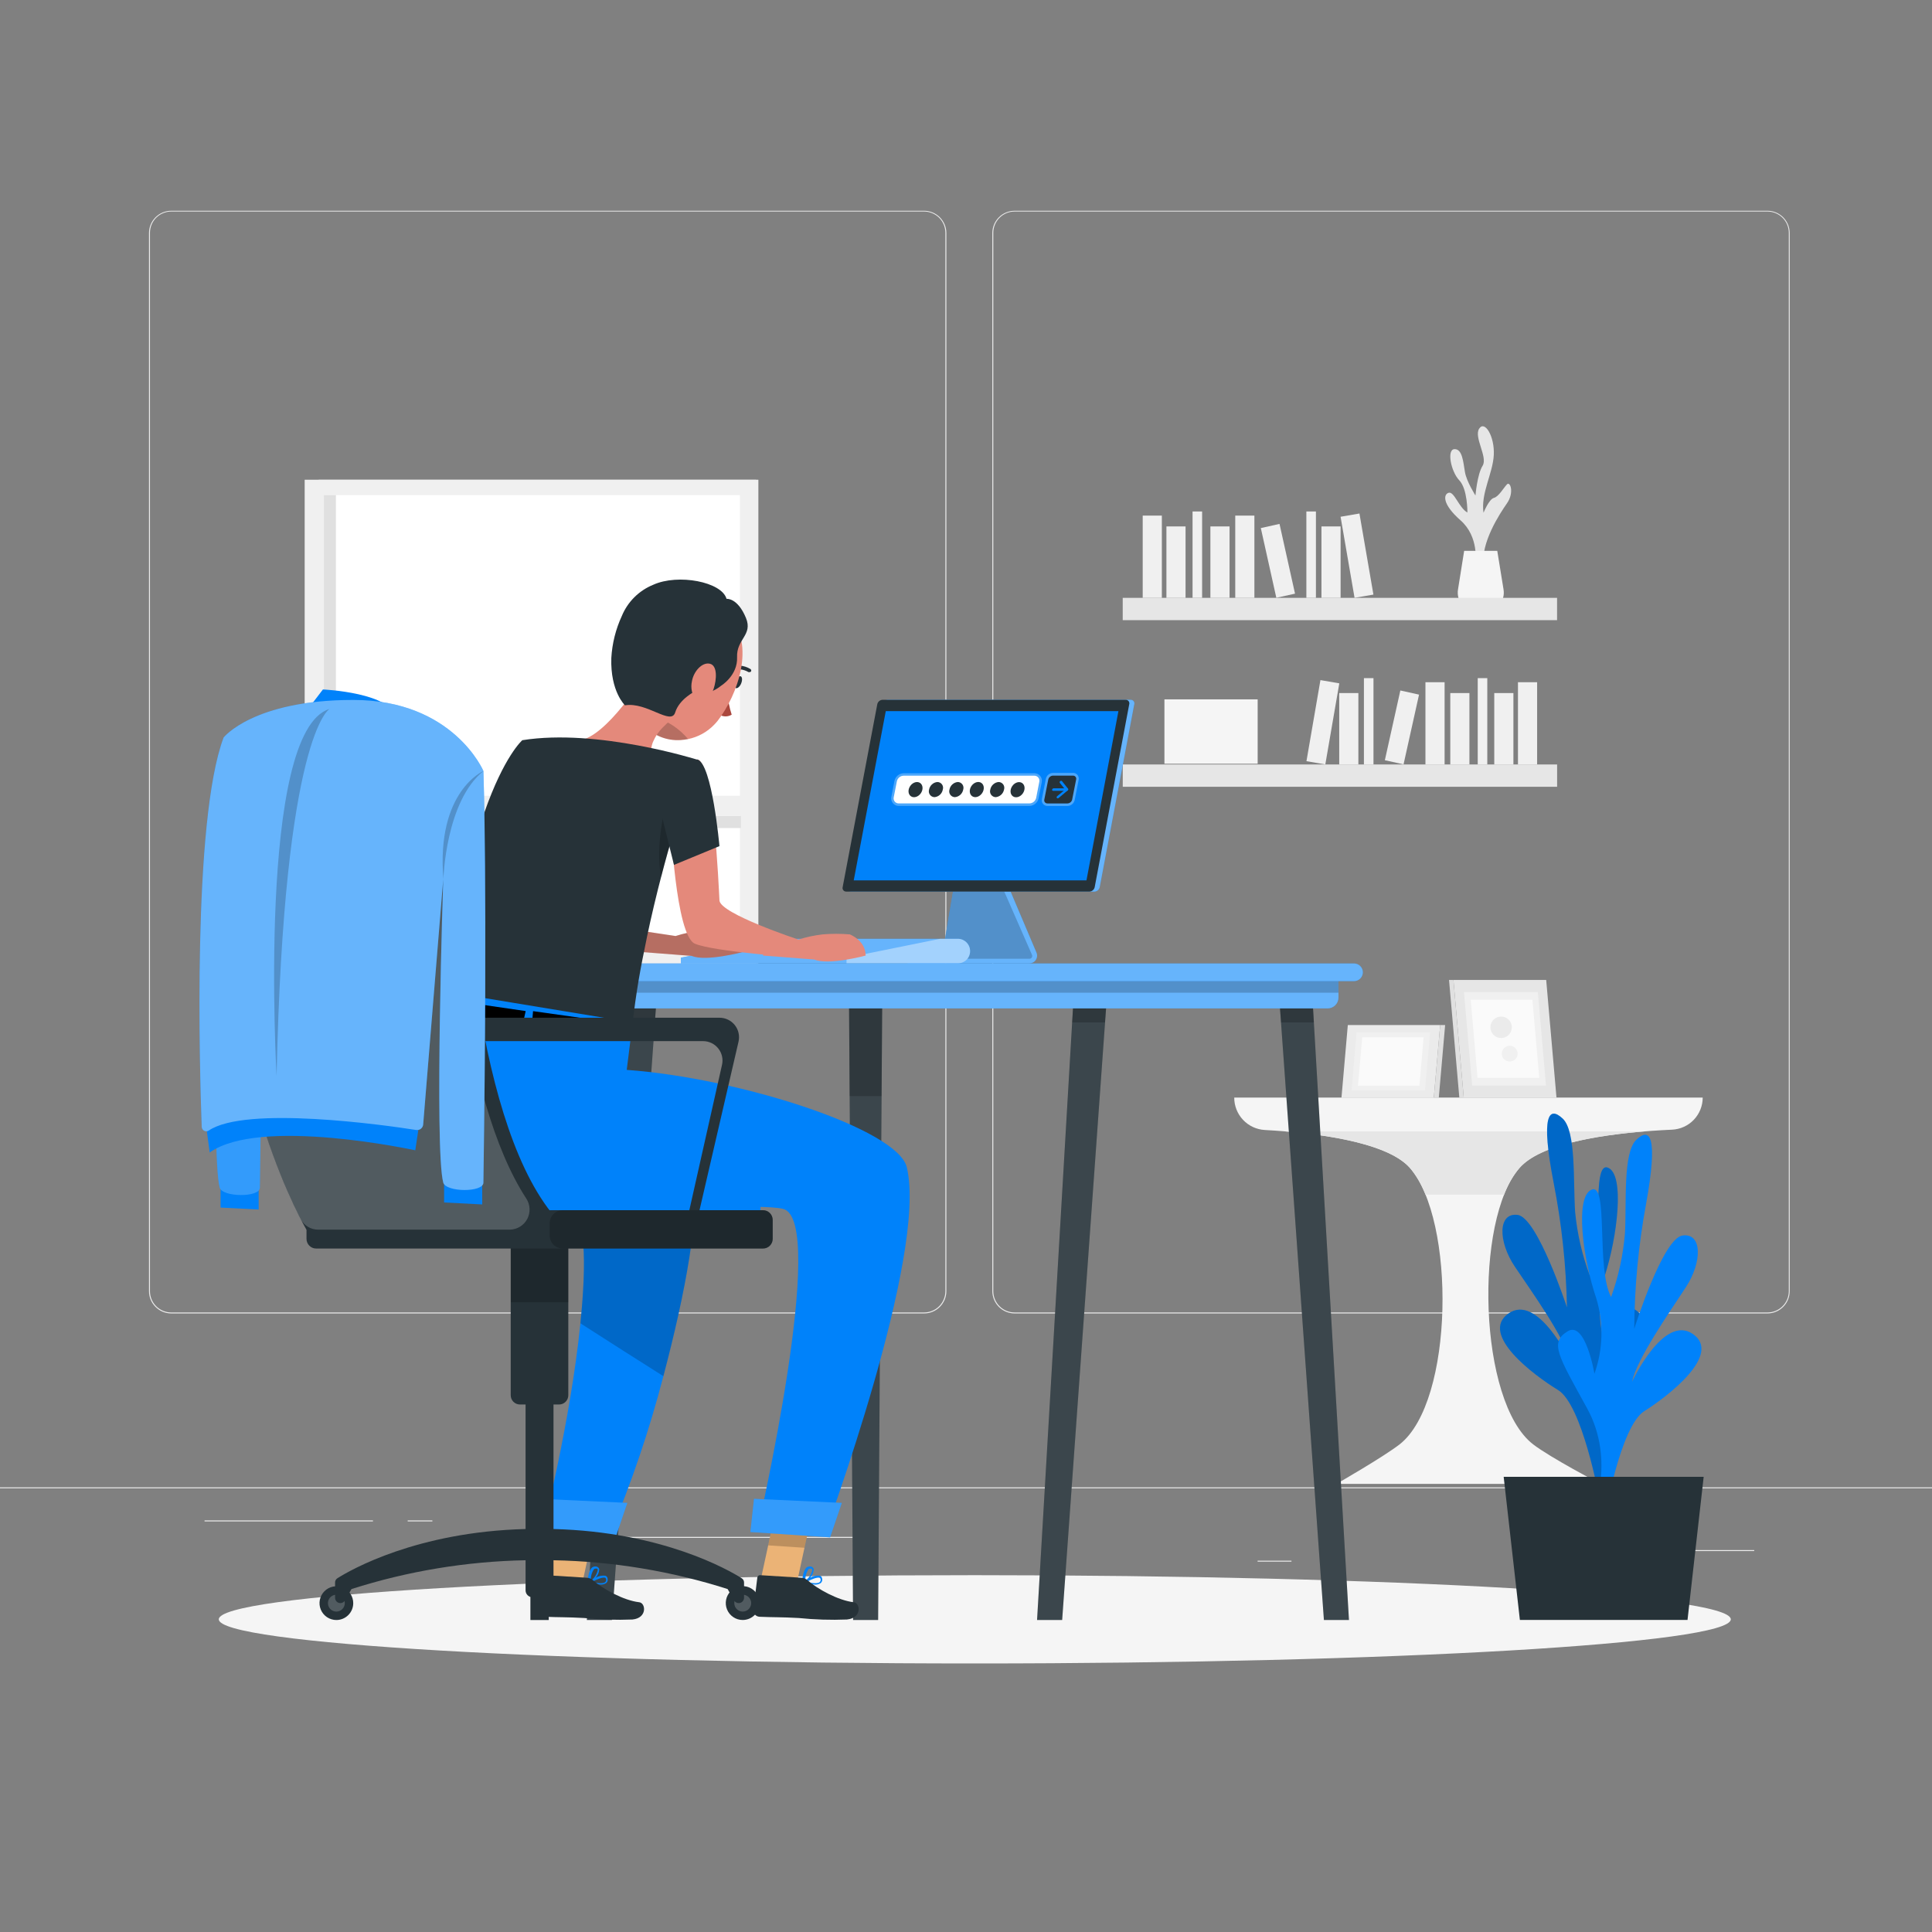<svg width="110" height="110" viewBox="0 0 110 110" fill="none" xmlns="http://www.w3.org/2000/svg">
<rect x="0" y="0" width="110" height="110" fill="#808080" stroke="none"/>
<g clip-path="url(#clip0_8143:360556)">
<path d="M111 84.683H0V84.738H111V84.683Z" fill="#EBEBEB"/>
<path d="M99.878 88.255H92.525V88.31H99.878V88.255Z" fill="#EBEBEB"/>
<path d="M73.531 88.859H71.602V88.914H73.531V88.859Z" fill="#EBEBEB"/>
<path d="M92.303 86.195H88.043V86.25H92.303V86.195Z" fill="#EBEBEB"/>
<path d="M21.234 86.566H11.646V86.622H21.234V86.566Z" fill="#EBEBEB"/>
<path d="M24.618 86.566H23.212V86.622H24.618V86.566Z" fill="#EBEBEB"/>
<path d="M49.983 87.504H29.186V87.56H49.983V87.504Z" fill="#EBEBEB"/>
<path d="M52.614 74.782H9.748C9.412 74.781 9.09 74.647 8.853 74.409C8.616 74.172 8.483 73.85 8.483 73.514V13.257C8.486 12.923 8.62 12.603 8.857 12.368C9.094 12.133 9.414 12.001 9.748 12H52.614C52.95 12 53.273 12.134 53.51 12.371C53.748 12.609 53.882 12.931 53.882 13.268V73.514C53.882 73.85 53.748 74.173 53.51 74.41C53.273 74.648 52.95 74.782 52.614 74.782V74.782ZM9.748 12.044C9.427 12.045 9.119 12.173 8.892 12.4C8.666 12.627 8.538 12.935 8.538 13.257V73.514C8.538 73.835 8.666 74.143 8.892 74.37C9.119 74.597 9.427 74.725 9.748 74.726H52.614C52.935 74.725 53.243 74.598 53.471 74.37C53.698 74.143 53.826 73.835 53.826 73.514V13.257C53.826 12.935 53.698 12.627 53.471 12.4C53.243 12.173 52.935 12.045 52.614 12.044H9.748Z" fill="#EBEBEB"/>
<path d="M100.635 74.782H57.767C57.431 74.781 57.108 74.647 56.871 74.41C56.633 74.172 56.5 73.85 56.499 73.514V13.257C56.502 12.922 56.638 12.603 56.875 12.368C57.112 12.133 57.432 12.001 57.767 12H100.635C100.968 12.001 101.288 12.134 101.524 12.369C101.761 12.604 101.895 12.923 101.898 13.257V73.514C101.898 73.849 101.765 74.171 101.528 74.409C101.292 74.646 100.97 74.78 100.635 74.782V74.782ZM57.767 12.044C57.445 12.045 57.137 12.173 56.91 12.4C56.683 12.627 56.555 12.935 56.554 13.257V73.514C56.555 73.835 56.683 74.143 56.91 74.37C57.137 74.598 57.445 74.725 57.767 74.726H100.635C100.956 74.725 101.264 74.598 101.491 74.37C101.718 74.143 101.846 73.835 101.847 73.514V13.257C101.846 12.935 101.718 12.627 101.491 12.4C101.264 12.173 100.956 12.045 100.635 12.044H57.767Z" fill="#EBEBEB"/>
<path d="M70.272 62.492H96.945C96.945 62.963 96.763 63.416 96.437 63.757C96.111 64.097 95.667 64.299 95.196 64.319C92.33 64.45 87.919 64.903 86.522 66.488C83.914 69.445 84.167 79.83 87.29 82.235C88.267 82.989 91.122 84.486 91.122 84.486H76.095C76.095 84.486 78.759 82.958 79.689 82.235C82.797 79.81 82.884 69.432 80.264 66.488C78.921 64.979 74.787 64.49 72.015 64.337C71.543 64.311 71.1 64.105 70.776 63.762C70.451 63.419 70.271 62.964 70.272 62.492Z" fill="#F5F5F5"/>
<path d="M93.64 64.419C90.931 64.641 87.686 65.171 86.522 66.49C86.142 66.945 85.842 67.462 85.634 68.017H81.161C80.95 67.463 80.65 66.947 80.273 66.49C79.105 65.178 75.833 64.638 73.169 64.419H93.64Z" fill="#E6E6E6"/>
<path d="M81.634 62.507L81.998 58.362H76.739L76.377 62.507H81.634Z" fill="#EBEBEB"/>
<path d="M81.634 62.507L81.998 58.362H82.28L81.918 62.507H81.634Z" fill="#E0E0E0"/>
<path d="M81.134 62.086L81.423 58.784H77.238L76.95 62.086H81.134Z" fill="#F0F0F0"/>
<path d="M80.815 61.814L81.054 59.059H77.56L77.318 61.814H80.815Z" fill="#FAFAFA"/>
<path d="M83.339 62.494H88.62L88.034 55.796H82.753L83.339 62.494Z" fill="#E6E6E6"/>
<path d="M83.339 62.494H83.088L82.502 55.796H82.753L83.339 62.494Z" fill="#E0E0E0"/>
<path d="M83.818 61.812H88.023L87.557 56.48H83.352L83.818 61.812Z" fill="#F0F0F0"/>
<path d="M84.125 61.371H87.639L87.248 56.918H83.736L84.125 61.371Z" fill="#FAFAFA"/>
<path d="M85.901 58.921C85.844 58.978 85.776 59.023 85.702 59.054C85.628 59.085 85.548 59.101 85.468 59.101C85.387 59.101 85.308 59.085 85.233 59.054C85.159 59.023 85.092 58.978 85.035 58.921C84.921 58.806 84.857 58.651 84.857 58.489C84.857 58.327 84.921 58.172 85.035 58.057V58.057C85.15 57.943 85.306 57.879 85.468 57.879C85.63 57.879 85.786 57.943 85.901 58.057V58.057C86.015 58.172 86.079 58.327 86.079 58.489C86.079 58.651 86.015 58.806 85.901 58.921V58.921Z" fill="#EBEBEB"/>
<path d="M85.641 59.672C85.682 59.63 85.731 59.597 85.786 59.574C85.84 59.551 85.898 59.54 85.957 59.54C86.016 59.54 86.075 59.551 86.129 59.574C86.183 59.597 86.232 59.63 86.274 59.672C86.338 59.734 86.382 59.814 86.4 59.901C86.418 59.988 86.41 60.079 86.376 60.161C86.342 60.244 86.284 60.314 86.21 60.363C86.135 60.412 86.048 60.437 85.958 60.436V60.436C85.869 60.438 85.781 60.413 85.707 60.364C85.632 60.315 85.573 60.245 85.539 60.163C85.505 60.08 85.496 59.989 85.514 59.902C85.532 59.814 85.577 59.734 85.641 59.672V59.672Z" fill="#F0F0F0"/>
<path d="M18.142 54.859H43.048V27.314L18.142 27.314L18.142 54.859Z" fill="#E0E0E0"/>
<path d="M17.347 54.859H43.179V27.314L17.347 27.314L17.347 54.859Z" fill="#F0F0F0"/>
<path d="M18.442 53.59H42.129V28.189L18.442 28.189L18.442 53.59Z" fill="white"/>
<path d="M18.439 53.59H19.125L19.125 28.189H18.439L18.439 53.59Z" fill="#E0E0E0"/>
<path d="M19.052 46.459V47.145H42.189V46.459H19.052Z" fill="#E0E0E0"/>
<path d="M18.439 46.457H42.495V45.307H18.439V46.457Z" fill="#F0F0F0"/>
<path d="M84.003 32.03C84.003 32.03 84.225 30.565 83.157 29.626C82.089 28.687 82.182 28.128 82.491 28.054C82.799 27.981 83.077 28.922 83.548 29.18C83.548 29.18 83.563 27.848 83.086 27.348C82.609 26.849 82.358 25.586 82.813 25.572C83.268 25.559 83.312 26.327 83.408 26.878C83.503 27.428 84.007 28.21 84.007 28.21C84.007 28.21 84.105 27.011 84.413 26.518C84.722 26.025 83.901 24.897 84.218 24.405C84.535 23.912 85.106 24.849 85.05 25.907C84.995 26.966 84.3 28.092 84.465 29.195C84.465 29.195 84.775 28.421 85.053 28.349C85.33 28.279 85.614 27.768 85.801 27.577C85.987 27.386 86.225 28.045 85.801 28.656C85.377 29.266 84.3 30.9 84.469 32.219L84.003 32.03Z" fill="#E6E6E6"/>
<path d="M83.363 31.363L83.013 33.558C82.986 33.719 82.995 33.883 83.038 34.039C83.082 34.196 83.16 34.341 83.266 34.464C83.371 34.587 83.503 34.686 83.651 34.752C83.799 34.819 83.96 34.853 84.123 34.85H84.495C84.658 34.853 84.819 34.819 84.967 34.752C85.115 34.686 85.247 34.587 85.352 34.464C85.458 34.341 85.536 34.196 85.579 34.039C85.623 33.883 85.632 33.719 85.605 33.558L85.248 31.363H83.363Z" fill="#F5F5F5"/>
<path d="M88.653 34.039H63.923V35.309H88.653V34.039Z" fill="#E6E6E6"/>
<path d="M66.151 29.356H65.061V34.04H66.151V29.356Z" fill="#F0F0F0"/>
<path d="M71.42 29.356H70.33V34.04H71.42V29.356Z" fill="#F0F0F0"/>
<path d="M77.401 29.237L76.327 29.422L77.123 34.038L78.197 33.853L77.401 29.237Z" fill="#F0F0F0"/>
<path d="M67.501 29.973H66.411V34.04H67.501V29.973Z" fill="#F0F0F0"/>
<path d="M70.005 29.973H68.915V34.04H70.005V29.973Z" fill="#F0F0F0"/>
<path d="M76.328 29.973H75.238V34.04H76.328V29.973Z" fill="#F0F0F0"/>
<path d="M72.85 29.829L71.786 30.066L72.669 34.036L73.733 33.8L72.85 29.829Z" fill="#F0F0F0"/>
<path d="M68.443 29.121H67.899V34.038H68.443V29.121Z" fill="#F0F0F0"/>
<path d="M74.923 29.121H74.379V34.038H74.923V29.121Z" fill="#F0F0F0"/>
<path d="M63.925 44.796H88.656V43.526H63.925V44.796Z" fill="#E6E6E6"/>
<path d="M86.427 43.527H87.517V38.843H86.427V43.527Z" fill="#F0F0F0"/>
<path d="M81.159 43.527H82.249V38.843H81.159V43.527Z" fill="#F0F0F0"/>
<path d="M74.384 43.338L75.458 43.523L76.254 38.907L75.18 38.722L74.384 43.338Z" fill="#F0F0F0"/>
<path d="M85.077 43.527H86.167V39.46H85.077V43.527Z" fill="#F0F0F0"/>
<path d="M82.573 43.527H83.663V39.46H82.573V43.527Z" fill="#F0F0F0"/>
<path d="M76.25 43.527H77.34V39.46H76.25V43.527Z" fill="#F0F0F0"/>
<path d="M78.848 43.283L79.912 43.52L80.794 39.549L79.73 39.313L78.848 43.283Z" fill="#F0F0F0"/>
<path d="M84.136 43.527H84.68V38.61H84.136V43.527Z" fill="#F0F0F0"/>
<path d="M77.656 43.527H78.2V38.61H77.656V43.527Z" fill="#F0F0F0"/>
<path d="M66.298 43.484H71.606V39.819H66.298V43.484Z" fill="#F5F5F5"/>
<path d="M55.5 94.71C79.272 94.71 98.544 93.585 98.544 92.197C98.544 90.809 79.272 89.684 55.5 89.684C31.728 89.684 12.457 90.809 12.457 92.197C12.457 93.585 31.728 94.71 55.5 94.71Z" fill="#F5F5F5"/>
<path d="M91.761 85.035C91.761 85.035 90.332 81.949 91.961 78.902C93.59 75.855 94.047 75.141 93.019 74.517C91.99 73.894 91.512 76.967 91.512 76.967C91 75.585 90.947 74.074 91.361 72.66C92.078 70.456 92.53 66.869 91.549 66.483C90.569 66.097 91.364 70.959 90.512 72.617C90.078 71.454 89.799 70.239 89.68 69.004C89.563 67.235 89.746 64.408 88.971 63.685C88.197 62.962 87.702 63.459 88.463 67.366C88.919 69.699 89.172 72.067 89.217 74.443C89.217 74.443 87.539 69.321 86.41 69.173C85.281 69.024 85.284 70.682 86.25 72.119C87.216 73.557 89.077 76.135 89.38 77.461C89.38 77.461 87.537 73.609 85.879 74.789C84.221 75.969 87.322 78.299 88.706 79.139C90.089 79.979 91.049 85.253 91.049 85.253L91.761 85.035Z" fill="#0082FA"/>
<path opacity="0.2" d="M91.761 85.035C91.761 85.035 90.332 81.949 91.961 78.902C93.59 75.855 94.047 75.141 93.019 74.517C91.99 73.894 91.512 76.967 91.512 76.967C91 75.585 90.947 74.074 91.361 72.66C92.078 70.456 92.53 66.869 91.549 66.483C90.569 66.097 91.364 70.959 90.512 72.617C90.078 71.454 89.799 70.239 89.68 69.004C89.563 67.235 89.746 64.408 88.971 63.685C88.197 62.962 87.702 63.459 88.463 67.366C88.919 69.699 89.172 72.067 89.217 74.443C89.217 74.443 87.539 69.321 86.41 69.173C85.281 69.024 85.284 70.682 86.25 72.119C87.216 73.557 89.077 76.135 89.38 77.461C89.38 77.461 87.537 73.609 85.879 74.789C84.221 75.969 87.322 78.299 88.706 79.139C90.089 79.979 91.049 85.253 91.049 85.253L91.761 85.035Z" fill="black"/>
<path d="M90.643 86.3C90.643 86.3 92.021 83.191 90.357 80.172C88.694 77.154 88.225 76.439 89.248 75.802C90.272 75.165 90.78 78.214 90.78 78.214C91.276 76.826 91.311 75.314 90.88 73.904C90.137 71.715 89.643 68.134 90.62 67.734C91.598 67.333 90.86 72.207 91.729 73.85C92.15 72.681 92.415 71.461 92.518 70.223C92.615 68.454 92.398 65.63 93.164 64.895C93.93 64.161 94.43 64.652 93.716 68.568C93.286 70.907 93.062 73.279 93.047 75.656C93.047 75.656 94.665 70.512 95.791 70.346C96.917 70.18 96.934 71.838 95.985 73.29C95.036 74.742 93.21 77.348 92.918 78.677C92.918 78.677 94.716 74.796 96.388 75.954C98.06 77.111 94.988 79.483 93.616 80.347C92.244 81.21 91.346 86.495 91.346 86.495L90.643 86.3Z" fill="#0082FA"/>
<path d="M97 84.085H85.613L86.536 92.234H96.08L97 84.085Z" fill="#263238"/>
<path d="M58.603 54.853H51.675V54.587H53.239C53.344 54.586 53.445 54.549 53.526 54.481C53.606 54.413 53.66 54.319 53.679 54.216L54.379 50.049L54.516 49.228H56.888L59.012 54.236C59.041 54.303 59.053 54.377 59.046 54.45C59.039 54.523 59.015 54.593 58.974 54.655C58.934 54.716 58.879 54.766 58.814 54.801C58.749 54.835 58.677 54.853 58.603 54.853V54.853Z" fill="#0082FA"/>
<path opacity="0.4" d="M58.603 54.853H51.675V54.587H53.239C53.344 54.586 53.445 54.549 53.526 54.481C53.606 54.413 53.66 54.319 53.679 54.216L54.379 50.049L54.516 49.228H56.888L59.012 54.236C59.041 54.303 59.053 54.377 59.046 54.45C59.039 54.523 59.015 54.593 58.974 54.655C58.934 54.716 58.879 54.766 58.814 54.801C58.749 54.835 58.677 54.853 58.603 54.853V54.853Z" fill="white"/>
<path opacity="0.2" d="M58.612 54.587H53.239C53.344 54.587 53.445 54.549 53.526 54.481C53.606 54.413 53.66 54.319 53.679 54.216L54.379 50.049H56.865L58.758 54.367C58.768 54.392 58.773 54.418 58.77 54.444C58.768 54.47 58.759 54.495 58.745 54.517C58.73 54.539 58.71 54.557 58.687 54.569C58.664 54.581 58.638 54.588 58.612 54.587V54.587Z" fill="black"/>
<path d="M62.328 50.763H48.468C48.437 50.764 48.405 50.758 48.377 50.746C48.348 50.733 48.322 50.713 48.302 50.689C48.282 50.664 48.268 50.636 48.261 50.605C48.255 50.574 48.255 50.542 48.262 50.512L50.235 40.096C50.249 40.029 50.285 39.969 50.336 39.923C50.388 39.878 50.452 39.851 50.52 39.845H64.377C64.408 39.843 64.44 39.849 64.468 39.862C64.497 39.875 64.522 39.895 64.542 39.919C64.562 39.944 64.576 39.972 64.582 40.003C64.589 40.034 64.588 40.066 64.58 40.096L62.613 50.509C62.599 50.576 62.564 50.637 62.513 50.683C62.461 50.729 62.396 50.757 62.328 50.763Z" fill="#0082FA"/>
<path opacity="0.4" d="M62.328 50.763H48.468C48.437 50.764 48.405 50.758 48.377 50.746C48.348 50.733 48.322 50.713 48.302 50.689C48.282 50.664 48.268 50.636 48.261 50.605C48.255 50.574 48.255 50.542 48.262 50.512L50.235 40.096C50.249 40.029 50.285 39.969 50.336 39.923C50.388 39.878 50.452 39.851 50.52 39.845H64.377C64.408 39.843 64.44 39.849 64.468 39.862C64.497 39.875 64.522 39.895 64.542 39.919C64.562 39.944 64.576 39.972 64.582 40.003C64.589 40.034 64.588 40.066 64.58 40.096L62.613 50.509C62.599 50.576 62.564 50.637 62.513 50.683C62.461 50.729 62.396 50.757 62.328 50.763Z" fill="white"/>
<path d="M62.042 50.763H48.182C48.151 50.764 48.119 50.758 48.091 50.746C48.062 50.733 48.036 50.713 48.017 50.689C47.996 50.664 47.983 50.636 47.975 50.605C47.969 50.574 47.969 50.542 47.977 50.512L49.949 40.096C49.963 40.029 49.999 39.969 50.05 39.923C50.102 39.878 50.166 39.851 50.234 39.845H64.091C64.122 39.843 64.154 39.849 64.183 39.862C64.211 39.875 64.237 39.895 64.256 39.919C64.276 39.944 64.29 39.972 64.296 40.003C64.303 40.034 64.302 40.066 64.294 40.096L62.327 50.509C62.313 50.576 62.278 50.637 62.227 50.683C62.175 50.729 62.11 50.757 62.042 50.763Z" fill="#263238"/>
<path d="M61.859 50.124H48.608L50.432 40.489H63.679L61.859 50.124Z" fill="#0082FA"/>
<path d="M38.765 54.853V54.527L44.098 53.45H54.533C54.719 53.45 54.897 53.524 55.028 53.655C55.16 53.786 55.233 53.964 55.233 54.15V54.15C55.233 54.336 55.16 54.514 55.029 54.646C54.897 54.778 54.719 54.852 54.533 54.853H38.765Z" fill="#0082FA"/>
<path opacity="0.4" d="M55.233 54.153C55.234 54.338 55.161 54.516 55.031 54.647C54.898 54.779 54.72 54.853 54.533 54.853H38.765V54.53L44.101 53.45H54.533C54.625 53.45 54.717 53.468 54.802 53.503C54.887 53.539 54.964 53.591 55.029 53.656C55.094 53.721 55.146 53.799 55.181 53.884C55.216 53.969 55.234 54.061 55.233 54.153Z" fill="white"/>
<path opacity="0.4" d="M55.233 54.153C55.234 54.338 55.161 54.516 55.031 54.647C54.898 54.779 54.72 54.853 54.533 54.853H48.197V54.53L53.533 53.45H54.533C54.625 53.45 54.717 53.468 54.802 53.503C54.887 53.539 54.964 53.591 55.029 53.656C55.094 53.721 55.146 53.799 55.181 53.884C55.216 53.969 55.234 54.061 55.233 54.153Z" fill="white"/>
<path d="M59.046 92.235H60.475L63.039 56.525H61.144L59.046 92.235Z" fill="#263238"/>
<path opacity="0.1" d="M59.046 92.235H60.475L62.913 58.297L63.039 56.583H61.144L61.044 58.297L59.046 92.235Z" fill="white"/>
<path opacity="0.2" d="M61.044 58.212H62.913L63.039 56.583H61.144L61.044 58.212Z" fill="black"/>
<path d="M48.571 92.235H49.997L50.232 56.525H48.337L48.571 92.235Z" fill="#263238"/>
<path opacity="0.1" d="M48.337 56.583L48.374 62.345L48.568 92.235H49.997L50.192 62.345L50.229 56.583H48.337Z" fill="white"/>
<path opacity="0.2" d="M48.337 56.583L48.374 62.407H50.192L50.229 56.583H48.337Z" fill="black"/>
<path d="M33.414 92.235H34.84L37.407 56.525H35.512L33.414 92.235Z" fill="#263238"/>
<path opacity="0.1" d="M33.411 92.235H34.84L37.281 58.297L37.407 56.583H35.512L35.409 58.297L33.411 92.235Z" fill="white"/>
<path opacity="0.2" d="M35.409 58.212H37.281L37.407 56.583H35.512L35.409 58.212Z" fill="black"/>
<path d="M75.378 92.235H76.804L74.706 56.525H72.814L75.378 92.235Z" fill="#263238"/>
<path opacity="0.1" d="M72.814 56.583L72.94 58.297L75.378 92.235H76.804L74.809 58.297L74.706 56.583H72.814Z" fill="white"/>
<path opacity="0.2" d="M74.706 56.583H72.814L72.94 58.212H74.809L74.706 56.583Z" fill="black"/>
<path d="M75.59 57.415L34.629 57.415C34.548 57.415 34.468 57.399 34.393 57.368C34.318 57.337 34.25 57.291 34.193 57.234C34.135 57.177 34.09 57.109 34.059 57.034C34.028 56.959 34.012 56.879 34.012 56.798V55.626L76.207 55.626V56.798C76.207 56.879 76.191 56.959 76.16 57.034C76.129 57.109 76.083 57.177 76.026 57.234C75.969 57.291 75.901 57.337 75.826 57.368C75.751 57.399 75.671 57.415 75.59 57.415V57.415Z" fill="#0082FA"/>
<path opacity="0.4" d="M75.59 57.415L34.629 57.415C34.548 57.415 34.468 57.399 34.393 57.368C34.318 57.337 34.25 57.291 34.193 57.234C34.135 57.177 34.09 57.109 34.059 57.034C34.028 56.959 34.012 56.879 34.012 56.798V55.626L76.207 55.626V56.798C76.207 56.879 76.191 56.959 76.16 57.034C76.129 57.109 76.083 57.177 76.026 57.234C75.969 57.291 75.901 57.337 75.826 57.368C75.751 57.399 75.671 57.415 75.59 57.415V57.415Z" fill="white"/>
<path opacity="0.2" d="M34.009 56.52L76.207 56.52V55.626L34.009 55.626V56.52Z" fill="black"/>
<path d="M33.126 55.862H77.093C77.226 55.862 77.354 55.809 77.448 55.715C77.543 55.62 77.596 55.492 77.596 55.359V55.359C77.596 55.226 77.543 55.098 77.448 55.003C77.354 54.909 77.226 54.856 77.093 54.856H33.126C32.992 54.856 32.864 54.909 32.77 55.003C32.675 55.098 32.622 55.226 32.622 55.359C32.622 55.492 32.675 55.62 32.77 55.715C32.864 55.809 32.992 55.862 33.126 55.862V55.862Z" fill="#0082FA"/>
<path opacity="0.4" d="M33.126 55.862H77.093C77.226 55.862 77.354 55.809 77.448 55.715C77.543 55.62 77.596 55.492 77.596 55.359V55.359C77.596 55.226 77.543 55.098 77.448 55.003C77.354 54.909 77.226 54.856 77.093 54.856H33.126C32.992 54.856 32.864 54.909 32.77 55.003C32.675 55.098 32.622 55.226 32.622 55.359C32.622 55.492 32.675 55.62 32.77 55.715C32.864 55.809 32.992 55.862 33.126 55.862V55.862Z" fill="white"/>
<path opacity="0.3" d="M51.166 45.887C51.103 45.886 51.042 45.872 50.985 45.845C50.928 45.818 50.879 45.779 50.839 45.73C50.799 45.682 50.77 45.625 50.755 45.564C50.739 45.504 50.737 45.44 50.749 45.378L50.926 44.467C50.951 44.342 51.018 44.23 51.116 44.15C51.214 44.069 51.337 44.024 51.464 44.024H58.895C58.958 44.023 59.02 44.038 59.077 44.065C59.134 44.092 59.184 44.132 59.224 44.181C59.264 44.229 59.293 44.285 59.309 44.346C59.324 44.407 59.325 44.471 59.312 44.532L59.135 45.444C59.111 45.569 59.045 45.681 58.947 45.761C58.85 45.842 58.727 45.887 58.6 45.887H51.166Z" fill="white"/>
<path d="M58.6 45.743H51.169C51.127 45.743 51.085 45.735 51.046 45.717C51.008 45.7 50.974 45.674 50.946 45.642C50.919 45.609 50.899 45.572 50.888 45.531C50.877 45.49 50.876 45.447 50.883 45.405L51.063 44.491C51.081 44.399 51.13 44.316 51.202 44.257C51.274 44.197 51.364 44.165 51.458 44.165H58.889C58.931 44.164 58.973 44.173 59.012 44.19C59.05 44.208 59.084 44.234 59.112 44.266C59.139 44.298 59.159 44.336 59.17 44.377C59.181 44.418 59.182 44.461 59.175 44.502L58.998 45.417C58.98 45.509 58.93 45.592 58.858 45.651C58.785 45.711 58.694 45.743 58.6 45.743V45.743Z" fill="white"/>
<path d="M52.426 45.168C52.572 44.96 52.556 44.697 52.39 44.581C52.224 44.465 51.972 44.54 51.827 44.748C51.681 44.957 51.697 45.219 51.862 45.335C52.028 45.451 52.28 45.376 52.426 45.168Z" fill="#263238"/>
<path d="M53.679 44.955C53.658 45.069 53.601 45.174 53.515 45.252C53.429 45.33 53.32 45.377 53.204 45.387C53.153 45.385 53.103 45.372 53.058 45.348C53.012 45.323 52.974 45.289 52.944 45.247C52.914 45.205 52.895 45.157 52.887 45.107C52.879 45.056 52.883 45.004 52.898 44.955C52.919 44.841 52.977 44.737 53.063 44.659C53.148 44.581 53.257 44.534 53.373 44.524C53.424 44.525 53.475 44.538 53.52 44.562C53.566 44.586 53.605 44.62 53.635 44.662C53.664 44.704 53.684 44.753 53.691 44.803C53.699 44.854 53.695 44.906 53.679 44.955V44.955Z" fill="#263238"/>
<path d="M54.842 44.955C54.821 45.069 54.763 45.173 54.678 45.251C54.592 45.329 54.483 45.377 54.367 45.387C54.316 45.386 54.266 45.373 54.22 45.349C54.175 45.325 54.135 45.29 54.105 45.248C54.075 45.206 54.056 45.158 54.047 45.107C54.039 45.056 54.043 45.004 54.059 44.955C54.08 44.841 54.139 44.737 54.225 44.659C54.311 44.581 54.42 44.534 54.536 44.524C54.587 44.525 54.638 44.539 54.683 44.563C54.728 44.587 54.767 44.622 54.796 44.663C54.826 44.705 54.846 44.753 54.853 44.804C54.861 44.855 54.857 44.906 54.842 44.955V44.955Z" fill="#263238"/>
<path d="M55.914 45.164C56.059 44.956 56.043 44.693 55.878 44.578C55.712 44.462 55.46 44.537 55.314 44.745C55.169 44.953 55.185 45.216 55.35 45.332C55.516 45.447 55.768 45.373 55.914 45.164Z" fill="#263238"/>
<path d="M57.166 44.955C57.144 45.069 57.086 45.173 57 45.252C56.913 45.329 56.804 45.377 56.688 45.387C56.637 45.385 56.587 45.372 56.542 45.348C56.496 45.323 56.458 45.289 56.428 45.247C56.398 45.205 56.379 45.157 56.371 45.107C56.363 45.056 56.367 45.004 56.382 44.955C56.404 44.842 56.462 44.738 56.547 44.66C56.633 44.582 56.742 44.534 56.857 44.524C56.908 44.525 56.959 44.538 57.004 44.562C57.05 44.586 57.089 44.62 57.119 44.662C57.149 44.704 57.169 44.752 57.177 44.803C57.185 44.854 57.181 44.906 57.166 44.955V44.955Z" fill="#263238"/>
<path d="M58.236 45.172C58.381 44.964 58.365 44.701 58.2 44.585C58.034 44.469 57.782 44.544 57.636 44.753C57.49 44.961 57.506 45.224 57.672 45.339C57.838 45.455 58.09 45.38 58.236 45.172Z" fill="#263238"/>
<path opacity="0.3" d="M59.638 45.888C59.59 45.889 59.542 45.879 59.499 45.858C59.455 45.838 59.417 45.808 59.386 45.771C59.354 45.732 59.331 45.686 59.319 45.636C59.308 45.586 59.308 45.535 59.321 45.485L59.546 44.342C59.566 44.248 59.617 44.164 59.691 44.103C59.764 44.042 59.856 44.007 59.952 44.005H61.096C61.144 44.004 61.191 44.014 61.235 44.035C61.278 44.055 61.317 44.085 61.347 44.122C61.38 44.161 61.402 44.207 61.414 44.257C61.425 44.307 61.425 44.358 61.413 44.408L61.187 45.551C61.167 45.645 61.116 45.729 61.042 45.79C60.969 45.851 60.877 45.886 60.781 45.888H59.638Z" fill="white"/>
<path d="M59.638 45.744H60.781C60.843 45.741 60.901 45.718 60.949 45.679C60.996 45.64 61.029 45.587 61.044 45.527L61.27 44.384C61.277 44.357 61.278 44.329 61.272 44.302C61.267 44.275 61.255 44.249 61.237 44.228C61.22 44.206 61.198 44.189 61.173 44.177C61.148 44.165 61.12 44.16 61.093 44.161H59.95C59.887 44.164 59.827 44.187 59.779 44.227C59.731 44.268 59.697 44.322 59.684 44.384L59.458 45.527C59.452 45.554 59.452 45.581 59.458 45.608C59.464 45.634 59.477 45.659 59.494 45.68C59.511 45.701 59.533 45.718 59.559 45.729C59.583 45.74 59.611 45.745 59.638 45.744V45.744Z" fill="#263238"/>
<path d="M60.218 45.454C60.209 45.454 60.201 45.452 60.193 45.449C60.185 45.446 60.178 45.44 60.172 45.434C60.162 45.417 60.158 45.397 60.162 45.378C60.166 45.359 60.177 45.342 60.192 45.331L60.647 44.953L60.344 44.576C60.333 44.56 60.329 44.54 60.333 44.521C60.336 44.501 60.348 44.484 60.364 44.473C60.377 44.461 60.395 44.454 60.414 44.454C60.432 44.454 60.45 44.461 60.464 44.473L60.807 44.902C60.818 44.918 60.822 44.938 60.818 44.958C60.814 44.977 60.803 44.994 60.787 45.005L60.275 45.434C60.259 45.447 60.239 45.454 60.218 45.454V45.454Z" fill="#0082FA"/>
<path d="M60.733 45.027H59.961C59.952 45.027 59.943 45.025 59.935 45.022C59.927 45.018 59.92 45.012 59.914 45.005C59.909 44.998 59.905 44.99 59.903 44.982C59.901 44.973 59.902 44.964 59.904 44.955C59.908 44.936 59.919 44.918 59.934 44.905C59.95 44.892 59.969 44.885 59.989 44.884H60.758C60.767 44.884 60.776 44.885 60.784 44.889C60.792 44.893 60.799 44.898 60.805 44.905C60.81 44.912 60.814 44.92 60.816 44.929C60.818 44.938 60.818 44.947 60.816 44.955C60.811 44.975 60.801 44.992 60.786 45.005C60.771 45.018 60.752 45.026 60.733 45.027V45.027Z" fill="#0082FA"/>
<path d="M36.464 52.993L38.465 53.293C38.919 53.148 39.386 53.048 39.859 52.993C40.373 52.95 40.889 52.95 41.403 52.993C41.403 52.993 42.309 53.333 42.309 54.199C42.309 54.199 40.197 54.77 39.388 54.425L36.464 54.199V52.993Z" fill="#E4897B"/>
<path opacity="0.2" d="M36.464 52.993L38.465 53.293C38.919 53.148 39.386 53.048 39.859 52.993C40.373 52.95 40.889 52.95 41.403 52.993C41.403 52.993 42.309 53.333 42.309 54.199C42.309 54.199 40.197 54.77 39.388 54.425L36.464 54.199V52.993Z" fill="black"/>
<path d="M41.42 39.48C41.451 39.892 41.532 40.298 41.66 40.69C41.555 40.754 41.434 40.788 41.311 40.788C41.188 40.788 41.067 40.754 40.962 40.69L41.42 39.48Z" fill="#AA473D"/>
<path d="M42.2 38.91C42.123 39.096 41.986 39.216 41.891 39.176C41.797 39.136 41.788 38.959 41.863 38.773C41.937 38.587 42.077 38.47 42.172 38.507C42.266 38.544 42.274 38.727 42.2 38.91Z" fill="#263238"/>
<path d="M42.669 38.267C42.652 38.272 42.634 38.272 42.617 38.267C42.466 38.177 42.296 38.123 42.12 38.108C41.944 38.093 41.768 38.118 41.603 38.181C41.578 38.193 41.55 38.196 41.523 38.187C41.497 38.178 41.475 38.16 41.463 38.135C41.45 38.11 41.448 38.082 41.457 38.056C41.465 38.029 41.484 38.008 41.509 37.995C41.704 37.915 41.916 37.882 42.127 37.899C42.338 37.915 42.542 37.98 42.723 38.089C42.735 38.096 42.745 38.106 42.753 38.117C42.761 38.128 42.767 38.14 42.77 38.154C42.774 38.167 42.774 38.181 42.772 38.194C42.77 38.208 42.765 38.221 42.758 38.232C42.747 38.245 42.733 38.255 42.718 38.261C42.702 38.267 42.685 38.269 42.669 38.267V38.267Z" fill="#263238"/>
<path d="M40.862 41.037C40.797 41.117 40.731 41.194 40.66 41.265C40.259 41.681 39.742 41.965 39.176 42.08C39.033 42.109 38.888 42.128 38.742 42.137C38.357 42.161 37.972 42.099 37.615 41.956C37.258 41.812 36.937 41.591 36.675 41.308C36.44 41.052 36.259 40.751 36.144 40.422C35.632 39.05 36.144 37.97 36.884 36.069C37.048 35.623 37.324 35.227 37.685 34.918C38.045 34.609 38.479 34.397 38.944 34.302C39.41 34.207 39.892 34.233 40.344 34.377C40.797 34.52 41.206 34.777 41.531 35.123C43.012 36.684 42.017 39.55 40.862 41.037Z" fill="#E4897B"/>
<path opacity="0.2" d="M39.176 42.077C39.033 42.106 38.888 42.125 38.742 42.134C38.357 42.158 37.972 42.096 37.615 41.953C37.257 41.81 36.936 41.588 36.675 41.305C36.859 41.121 37.065 40.96 37.29 40.828C38.026 41.054 38.681 41.488 39.176 42.077V42.077Z" fill="black"/>
<path d="M33.014 42.148C33.203 43.486 36.129 43.986 36.129 43.986C36.129 43.986 37.559 44.643 37.633 44.072C37.035 43.38 36.97 42.777 37.175 42.248C37.312 41.925 37.512 41.634 37.764 41.391C37.899 41.251 38.041 41.12 38.19 40.996L37.296 37.332C36.653 38.733 34.463 41.948 33.014 42.148Z" fill="#E4897B"/>
<path d="M41.366 34.096C41.366 34.096 41.992 34.018 42.472 35.184C42.875 36.165 41.923 36.379 41.966 37.422C42.009 38.466 41.051 39.046 41.051 39.046C41.051 39.046 40.251 39.737 39.568 39.363C39.568 39.363 38.676 39.8 38.442 40.564C38.207 41.327 36.827 39.949 35.584 40.158C35.584 40.158 34.743 39.372 34.806 37.462C34.854 36.633 35.057 35.821 35.406 35.067C35.571 34.668 35.814 34.306 36.12 34.002C36.426 33.698 36.79 33.458 37.19 33.295C38.61 32.649 41.1 33.129 41.366 34.096Z" fill="#263238"/>
<path d="M39.396 38.788C39.353 38.978 39.353 39.175 39.395 39.365C39.438 39.556 39.522 39.734 39.642 39.888C39.945 40.219 40.434 39.799 40.631 39.219C40.803 38.702 40.863 37.893 40.417 37.79C39.971 37.687 39.491 38.23 39.396 38.788Z" fill="#E4897B"/>
<path d="M39.711 43.256C39.301 44.399 38.935 45.495 38.613 46.543C38.407 47.195 38.219 47.832 38.041 48.447C37.897 48.963 37.761 49.464 37.636 49.95C37.576 50.184 37.516 50.416 37.458 50.644C37.144 51.905 36.887 53.054 36.69 54.074C36.356 55.667 36.109 57.277 35.949 58.896L24.745 57.484C25.134 55.558 25.437 53.874 25.86 52.053C26.094 51.059 26.36 50.024 26.717 48.889C26.957 48.075 27.238 47.209 27.575 46.269C28.701 43.039 29.738 42.144 29.738 42.144C34.023 41.458 39.711 43.256 39.711 43.256Z" fill="#263238"/>
<path d="M43.441 53.2L45.441 53.5C45.896 53.355 46.363 53.255 46.836 53.2C47.351 53.157 47.868 53.157 48.383 53.2C48.383 53.2 49.286 53.54 49.286 54.406C49.286 54.406 47.176 54.977 46.365 54.632L43.444 54.406L43.441 53.2Z" fill="#E4897B"/>
<path d="M31.056 90.147L33.145 90.184L34.186 85.368L32.099 85.331L31.056 90.147Z" fill="#EBB376"/>
<path opacity="0.2" d="M32.099 85.331L34.186 85.371L33.591 88.124L31.525 87.987L32.099 85.331Z" fill="black"/>
<path d="M37.77 78.353C36.974 81.418 35.957 84.421 34.726 87.339L30.916 87.053C30.916 87.053 32.48 80.945 33.045 75.349C33.397 71.896 33.366 69.038 32.354 68.818C31.719 68.678 30.23 68.68 28.321 68.726V61.609C33.674 62.71 39.002 64.782 39.408 66.445C39.974 68.786 38.985 73.742 37.77 78.353Z" fill="#0082FA"/>
<path d="M30.51 87.228L35.049 87.531L35.718 85.567L30.716 85.336L30.51 87.228Z" fill="#0082FA"/>
<path opacity="0.2" d="M30.51 87.228L35.049 87.531L35.718 85.567L30.716 85.336L30.51 87.228Z" fill="white"/>
<path d="M33.46 90.083H33.503C33.503 90.083 33.551 90.097 33.557 90.103C33.563 90.108 33.557 90.103 33.557 90.103H33.574C33.751 90.159 33.933 90.195 34.117 90.211C34.255 90.237 34.397 90.209 34.514 90.134C34.552 90.102 34.579 90.059 34.593 90.011C34.606 89.964 34.606 89.913 34.592 89.865C34.587 89.835 34.575 89.805 34.557 89.78C34.538 89.754 34.514 89.734 34.486 89.72C34.288 89.688 34.086 89.727 33.914 89.828C34.037 89.699 34.11 89.529 34.12 89.351C34.112 89.309 34.09 89.27 34.058 89.242C34.026 89.213 33.986 89.195 33.943 89.191C33.861 89.179 33.779 89.198 33.711 89.245C33.491 89.434 33.457 90.025 33.457 90.06L33.46 90.083ZM33.686 89.963L33.643 89.986C33.629 89.76 33.69 89.536 33.817 89.348C33.831 89.334 33.847 89.324 33.866 89.317C33.884 89.31 33.903 89.307 33.923 89.308H33.949C34.017 89.308 34.031 89.354 34.034 89.382C33.99 89.611 33.867 89.817 33.686 89.963V89.963ZM33.714 90.066C33.966 89.925 34.323 89.78 34.457 89.834C34.471 89.841 34.482 89.851 34.49 89.864C34.499 89.876 34.504 89.891 34.506 89.906C34.514 89.936 34.514 89.967 34.506 89.998C34.498 90.028 34.482 90.055 34.46 90.077C34.357 90.168 34.083 90.163 33.714 90.066Z" fill="#0082FA"/>
<path d="M33.411 89.83L31.07 89.684C31.031 89.68 30.992 89.692 30.962 89.716C30.931 89.741 30.912 89.777 30.907 89.816V89.816L30.679 91.659C30.673 91.756 30.705 91.852 30.768 91.925C30.832 91.998 30.922 92.043 31.019 92.051C31.836 92.088 32.228 92.065 33.257 92.122C34.17 92.216 35.089 92.245 36.007 92.208C36.864 92.125 36.77 91.265 36.395 91.225C35.501 91.122 34.32 90.467 33.76 89.97C33.663 89.885 33.54 89.836 33.411 89.83Z" fill="#263238"/>
<path opacity="0.2" d="M37.77 78.353C36.341 77.452 34.68 76.392 33.045 75.343C33.397 71.89 33.366 69.032 32.354 68.812C31.719 68.672 30.23 68.675 28.321 68.721V61.609C33.674 62.71 39.002 64.782 39.408 66.445C39.974 68.786 38.985 73.742 37.77 78.353Z" fill="black"/>
<path d="M43.269 90.147L45.358 90.184L46.399 85.368L44.312 85.331L43.269 90.147Z" fill="#EBB376"/>
<path opacity="0.2" d="M44.312 85.331L46.399 85.371L45.804 88.124L43.738 87.987L44.312 85.331Z" fill="black"/>
<path d="M35.684 60.914L36.021 58.216L25.111 56.418C25.111 56.418 21.541 63.489 23.288 66.965C24.891 70.143 41.943 68.248 44.567 68.823C47.191 69.397 43.138 87.061 43.138 87.061L46.95 87.346C46.95 87.346 52.838 71.455 51.629 66.456C51.092 64.269 42.103 61.38 35.684 60.914Z" fill="#0082FA"/>
<path d="M42.723 87.228L47.262 87.531L47.931 85.567L42.929 85.336L42.723 87.228Z" fill="#0082FA"/>
<path opacity="0.2" d="M42.723 87.228L47.262 87.531L47.931 85.567L42.929 85.336L42.723 87.228Z" fill="white"/>
<path d="M45.673 90.083H45.716C45.716 90.083 45.764 90.097 45.77 90.103C45.776 90.108 45.77 90.103 45.77 90.103H45.787C45.964 90.159 46.146 90.195 46.33 90.211C46.468 90.237 46.61 90.209 46.728 90.134C46.765 90.102 46.792 90.059 46.806 90.011C46.819 89.964 46.819 89.913 46.805 89.865C46.8 89.835 46.788 89.805 46.77 89.78C46.751 89.754 46.727 89.734 46.699 89.72C46.502 89.688 46.299 89.727 46.127 89.828C46.25 89.699 46.323 89.529 46.333 89.351C46.325 89.309 46.303 89.27 46.271 89.242C46.239 89.213 46.199 89.195 46.156 89.191C46.075 89.179 45.992 89.198 45.924 89.245C45.704 89.434 45.67 90.025 45.67 90.06L45.673 90.083ZM45.899 89.963L45.856 89.986C45.842 89.76 45.904 89.536 46.03 89.348C46.044 89.334 46.06 89.324 46.079 89.317C46.097 89.31 46.117 89.307 46.136 89.308H46.162C46.23 89.308 46.245 89.354 46.247 89.382C46.204 89.612 46.079 89.818 45.896 89.963H45.899ZM45.927 90.066C46.179 89.925 46.536 89.78 46.67 89.834C46.684 89.841 46.695 89.851 46.704 89.864C46.712 89.876 46.717 89.891 46.719 89.906C46.727 89.936 46.728 89.967 46.72 89.998C46.712 90.028 46.696 90.055 46.673 90.077C46.57 90.168 46.296 90.163 45.927 90.066V90.066Z" fill="#0082FA"/>
<path d="M45.624 89.83L43.283 89.684C43.245 89.68 43.205 89.692 43.175 89.716C43.144 89.741 43.125 89.777 43.12 89.816V89.816L42.892 91.659C42.886 91.756 42.918 91.852 42.981 91.925C43.045 91.998 43.135 92.043 43.232 92.051C44.049 92.088 44.441 92.065 45.47 92.122C46.383 92.216 47.302 92.245 48.219 92.208C49.091 92.125 48.986 91.265 48.608 91.225C47.714 91.122 46.533 90.467 45.973 89.97C45.876 89.885 45.753 89.836 45.624 89.83Z" fill="#263238"/>
<path d="M24.711 57.648L29.764 58.312L29.93 57.566L24.865 56.828L24.711 57.648Z" fill="black"/>
<path d="M30.35 57.57L30.287 58.31L34.96 58.953V58.219L30.35 57.57Z" fill="black"/>
<path d="M35.249 58.262V58.953L35.929 59.042V58.373L35.249 58.262Z" fill="black"/>
<path opacity="0.2" d="M38.613 46.545C38.407 47.196 38.219 47.834 38.041 48.448C37.897 48.965 37.761 49.466 37.636 49.952C37.284 48.036 37.922 45.75 37.922 45.75L38.613 46.545Z" fill="black"/>
<path d="M39.711 43.242C40.623 43.428 40.923 50.513 40.963 51.268C41.003 52.022 45.438 53.488 45.438 53.488V54.52C45.438 54.52 40.682 54.189 39.571 53.734C38.459 53.28 38.179 46.717 38.179 46.717L39.711 43.242Z" fill="#E4897B"/>
<path d="M39.711 43.242C40.548 43.502 40.962 48.175 40.962 48.175L38.373 49.244L37.73 46.646C37.73 46.646 37.547 46.117 37.907 45.002C38.43 43.376 39.711 43.242 39.711 43.242Z" fill="#263238"/>
<path d="M20.395 66.543H41.037C41.636 66.543 42.212 66.781 42.636 67.205C43.059 67.629 43.298 68.204 43.298 68.804V70.013H18.134V68.804C18.134 68.204 18.372 67.629 18.797 67.205C19.22 66.781 19.796 66.543 20.395 66.543V66.543Z" fill="#0082FA"/>
<path d="M27.109 57.945H40.968C41.135 57.945 41.3 57.983 41.45 58.056C41.601 58.128 41.733 58.234 41.837 58.365C41.941 58.495 42.014 58.648 42.05 58.811C42.087 58.974 42.087 59.143 42.049 59.306L39.571 70.01H38.999L41.108 60.629C41.145 60.467 41.145 60.299 41.108 60.136C41.071 59.974 40.998 59.823 40.894 59.693C40.79 59.563 40.658 59.458 40.508 59.386C40.358 59.314 40.194 59.277 40.028 59.277H27.392L27.109 57.945Z" fill="#263238"/>
<path d="M32.357 70.394V79.441C32.357 79.58 32.301 79.714 32.203 79.812C32.104 79.911 31.97 79.966 31.831 79.966H29.604C29.465 79.966 29.331 79.911 29.232 79.812C29.134 79.714 29.078 79.58 29.078 79.441V70.394H32.357Z" fill="#263238"/>
<path d="M20.112 91.276C20.112 91.086 20.056 90.901 19.95 90.743C19.845 90.585 19.695 90.462 19.519 90.389C19.344 90.316 19.151 90.297 18.964 90.334C18.778 90.371 18.607 90.463 18.473 90.597C18.338 90.731 18.247 90.903 18.21 91.089C18.173 91.275 18.192 91.468 18.265 91.644C18.337 91.819 18.46 91.969 18.618 92.075C18.776 92.18 18.962 92.237 19.152 92.237C19.407 92.237 19.651 92.135 19.831 91.955C20.011 91.775 20.112 91.531 20.112 91.276V91.276Z" fill="#263238"/>
<path opacity="0.2" d="M19.632 91.276C19.632 91.181 19.604 91.088 19.551 91.01C19.498 90.931 19.423 90.869 19.336 90.833C19.248 90.796 19.151 90.787 19.058 90.805C18.965 90.824 18.879 90.87 18.812 90.937C18.745 91.004 18.699 91.09 18.681 91.183C18.662 91.276 18.672 91.372 18.708 91.46C18.744 91.548 18.806 91.623 18.885 91.676C18.964 91.728 19.057 91.757 19.152 91.757C19.279 91.756 19.401 91.705 19.491 91.615C19.58 91.525 19.631 91.403 19.632 91.276Z" fill="white"/>
<path d="M43.249 91.275C43.25 91.084 43.194 90.897 43.088 90.738C42.982 90.58 42.832 90.456 42.656 90.382C42.48 90.309 42.286 90.29 42.099 90.327C41.912 90.364 41.74 90.456 41.605 90.591C41.47 90.726 41.378 90.897 41.341 91.085C41.304 91.272 41.323 91.466 41.397 91.642C41.47 91.818 41.594 91.968 41.753 92.074C41.911 92.18 42.098 92.236 42.289 92.235C42.543 92.234 42.787 92.133 42.967 91.953C43.147 91.773 43.248 91.529 43.249 91.275V91.275Z" fill="#263238"/>
<path opacity="0.2" d="M42.769 91.276C42.769 91.181 42.741 91.088 42.688 91.01C42.635 90.931 42.56 90.869 42.472 90.833C42.385 90.796 42.288 90.787 42.195 90.805C42.102 90.824 42.016 90.87 41.949 90.937C41.882 91.004 41.836 91.09 41.818 91.183C41.799 91.276 41.809 91.372 41.845 91.46C41.882 91.548 41.943 91.623 42.022 91.676C42.101 91.728 42.194 91.757 42.289 91.757C42.416 91.756 42.538 91.705 42.627 91.615C42.717 91.525 42.768 91.403 42.769 91.276V91.276Z" fill="white"/>
<path d="M31.514 87.056V76.715H29.924V87.056C23.734 87.216 19.969 89.379 19.218 89.854C19.173 89.88 19.137 89.918 19.112 89.963C19.087 90.008 19.076 90.06 19.078 90.111V90.969C19.077 91.009 19.085 91.048 19.1 91.085C19.115 91.123 19.137 91.156 19.165 91.185C19.194 91.213 19.227 91.236 19.264 91.251C19.301 91.266 19.341 91.274 19.381 91.274V91.274C19.434 91.274 19.486 91.259 19.533 91.232C19.579 91.205 19.617 91.166 19.643 91.12L20.012 90.474C23.22 89.451 26.558 88.899 29.924 88.834V90.548C29.924 90.6 29.935 90.651 29.954 90.699C29.974 90.747 30.003 90.79 30.04 90.826C30.077 90.863 30.12 90.891 30.168 90.911C30.216 90.93 30.267 90.94 30.319 90.94H31.122C31.226 90.94 31.325 90.899 31.399 90.825C31.472 90.752 31.514 90.652 31.514 90.548V88.834C34.88 88.898 38.22 89.451 41.428 90.474L41.794 91.12C41.821 91.167 41.86 91.206 41.907 91.233C41.953 91.26 42.006 91.274 42.06 91.274C42.141 91.274 42.218 91.241 42.275 91.184C42.331 91.126 42.363 91.049 42.363 90.969V90.111C42.365 90.06 42.353 90.008 42.329 89.963C42.304 89.918 42.267 89.88 42.223 89.854C41.469 89.379 37.707 87.216 31.514 87.056Z" fill="#263238"/>
<path d="M31.242 90.313H30.199V92.237H31.242V90.313Z" fill="#263238"/>
<path opacity="0.2" d="M32.356 70.386H29.087V74.144H32.356V70.386Z" fill="black"/>
<path d="M43.995 69.454V70.534C43.995 70.607 43.981 70.679 43.953 70.746C43.925 70.813 43.884 70.874 43.833 70.926C43.781 70.977 43.72 71.017 43.653 71.045C43.585 71.073 43.513 71.087 43.441 71.086H18.003C17.93 71.087 17.858 71.073 17.791 71.045C17.724 71.017 17.663 70.977 17.612 70.925C17.561 70.874 17.52 70.813 17.492 70.746C17.465 70.679 17.451 70.607 17.451 70.534V69.454C17.451 69.308 17.509 69.168 17.613 69.064C17.716 68.961 17.857 68.903 18.003 68.903H43.441C43.587 68.903 43.728 68.96 43.832 69.064C43.935 69.167 43.994 69.308 43.995 69.454Z" fill="#263238"/>
<path d="M32.291 70.011H17.448C17.448 70.011 12.741 62.169 12.741 49.21V44.451C12.742 43.511 13.116 42.611 13.78 41.947C14.445 41.283 15.346 40.91 16.285 40.91H22.573C23.493 40.909 24.378 41.267 25.039 41.907C25.7 42.547 26.085 43.42 26.114 44.339C26.294 51.028 27.278 65.487 32.291 70.011Z" fill="#263238"/>
<path opacity="0.2" d="M29.033 70.011H18.117C17.911 70.012 17.708 69.956 17.532 69.849C17.355 69.743 17.212 69.589 17.117 69.406C16.042 67.336 12.741 60.068 12.741 49.21V44.451C12.741 43.512 13.114 42.611 13.778 41.947C14.442 41.283 15.343 40.91 16.282 40.91H21.713C22.633 40.909 23.517 41.267 24.178 41.907C24.839 42.547 25.225 43.42 25.254 44.339C25.417 50.304 26.217 62.483 29.962 68.237C30.075 68.407 30.14 68.605 30.15 68.809C30.161 69.014 30.116 69.217 30.022 69.399C29.927 69.58 29.785 69.733 29.611 69.84C29.437 69.948 29.237 70.007 29.033 70.011Z" fill="white"/>
<path opacity="0.2" d="M43.995 69.454V70.534C43.995 70.681 43.937 70.821 43.833 70.924C43.73 71.028 43.59 71.086 43.443 71.086H32.042C31.944 71.087 31.847 71.067 31.757 71.03C31.666 70.993 31.584 70.939 31.515 70.87C31.445 70.8 31.39 70.718 31.353 70.628C31.316 70.538 31.296 70.441 31.296 70.343V69.648C31.296 69.451 31.375 69.261 31.515 69.121C31.654 68.981 31.844 68.903 32.042 68.903H43.441C43.587 68.903 43.728 68.96 43.832 69.064C43.935 69.167 43.994 69.308 43.995 69.454V69.454Z" fill="black"/>
<path d="M17.443 40.489L18.386 39.255C18.386 39.255 22.413 39.438 22.51 40.91C22.607 42.382 17.443 40.489 17.443 40.489Z" fill="#0082FA"/>
<path d="M14.796 44.184C14.796 44.184 15.042 50.729 14.796 67.621C14.796 68.192 12.664 68.169 12.509 67.621C11.998 65.697 12.509 50.337 12.509 50.337" fill="#0082FA"/>
<path d="M12.558 67.708L14.727 67.782V68.865L12.558 68.754V67.708Z" fill="#0082FA"/>
<path opacity="0.2" d="M14.796 44.184C14.796 44.184 15.042 50.729 14.796 67.621C14.796 68.192 12.664 68.169 12.509 67.621C11.998 65.697 12.509 50.337 12.509 50.337" fill="white"/>
<path d="M11.486 64.169C11.369 61.054 10.943 46.734 12.732 41.99C12.732 41.99 14.416 39.852 20.112 39.852C25.808 39.852 27.523 43.896 27.523 43.896C27.523 43.896 27.769 50.439 27.523 67.333C27.523 67.905 25.391 67.885 25.237 67.333C24.725 65.413 25.237 50.05 25.237 50.05L24.094 64.026C24.089 64.073 24.076 64.119 24.053 64.16C24.031 64.201 24 64.238 23.963 64.267C23.927 64.296 23.884 64.318 23.839 64.33C23.793 64.342 23.746 64.345 23.699 64.338C21.901 64.052 13.981 62.94 11.886 64.369C11.848 64.394 11.805 64.408 11.76 64.41C11.715 64.413 11.67 64.403 11.629 64.383C11.589 64.363 11.555 64.333 11.529 64.295C11.504 64.258 11.489 64.214 11.486 64.169Z" fill="#0082FA"/>
<path d="M25.285 67.418L27.455 67.492V68.576L25.285 68.464V67.418Z" fill="#0082FA"/>
<path d="M23.816 64.35L23.645 65.494C23.645 65.494 14.804 63.567 11.941 65.619L11.769 64.353C11.769 64.353 13.981 62.312 23.816 64.35Z" fill="#0082FA"/>
<path opacity="0.4" d="M11.486 64.169C11.369 61.054 10.943 46.734 12.732 41.99C12.732 41.99 14.416 39.852 20.112 39.852C25.808 39.852 27.523 43.896 27.523 43.896C27.523 43.896 27.769 50.439 27.523 67.333C27.523 67.905 25.391 67.885 25.237 67.333C24.725 65.413 25.237 50.05 25.237 50.05L24.094 64.026C24.089 64.073 24.076 64.119 24.053 64.16C24.031 64.201 24 64.238 23.963 64.267C23.927 64.296 23.884 64.318 23.839 64.33C23.793 64.342 23.746 64.345 23.699 64.338C21.901 64.052 13.981 62.94 11.886 64.369C11.848 64.394 11.805 64.408 11.76 64.41C11.715 64.413 11.67 64.403 11.629 64.383C11.589 64.363 11.555 64.333 11.529 64.295C11.504 64.258 11.489 64.214 11.486 64.169Z" fill="white"/>
<path opacity="0.2" d="M25.245 50.048C25.245 50.048 25.371 45.612 27.532 43.895C27.523 43.895 24.831 45.052 25.245 50.048Z" fill="black"/>
<path opacity="0.2" d="M18.763 40.364C18.763 40.364 16.162 41.793 15.748 61.265C15.748 61.265 14.616 41.621 18.763 40.364Z" fill="black"/>
</g>
<defs>
<clipPath id="clip0_8143:360556">
<rect width="110" height="110" fill="white"/>
</clipPath>
</defs>
</svg>
